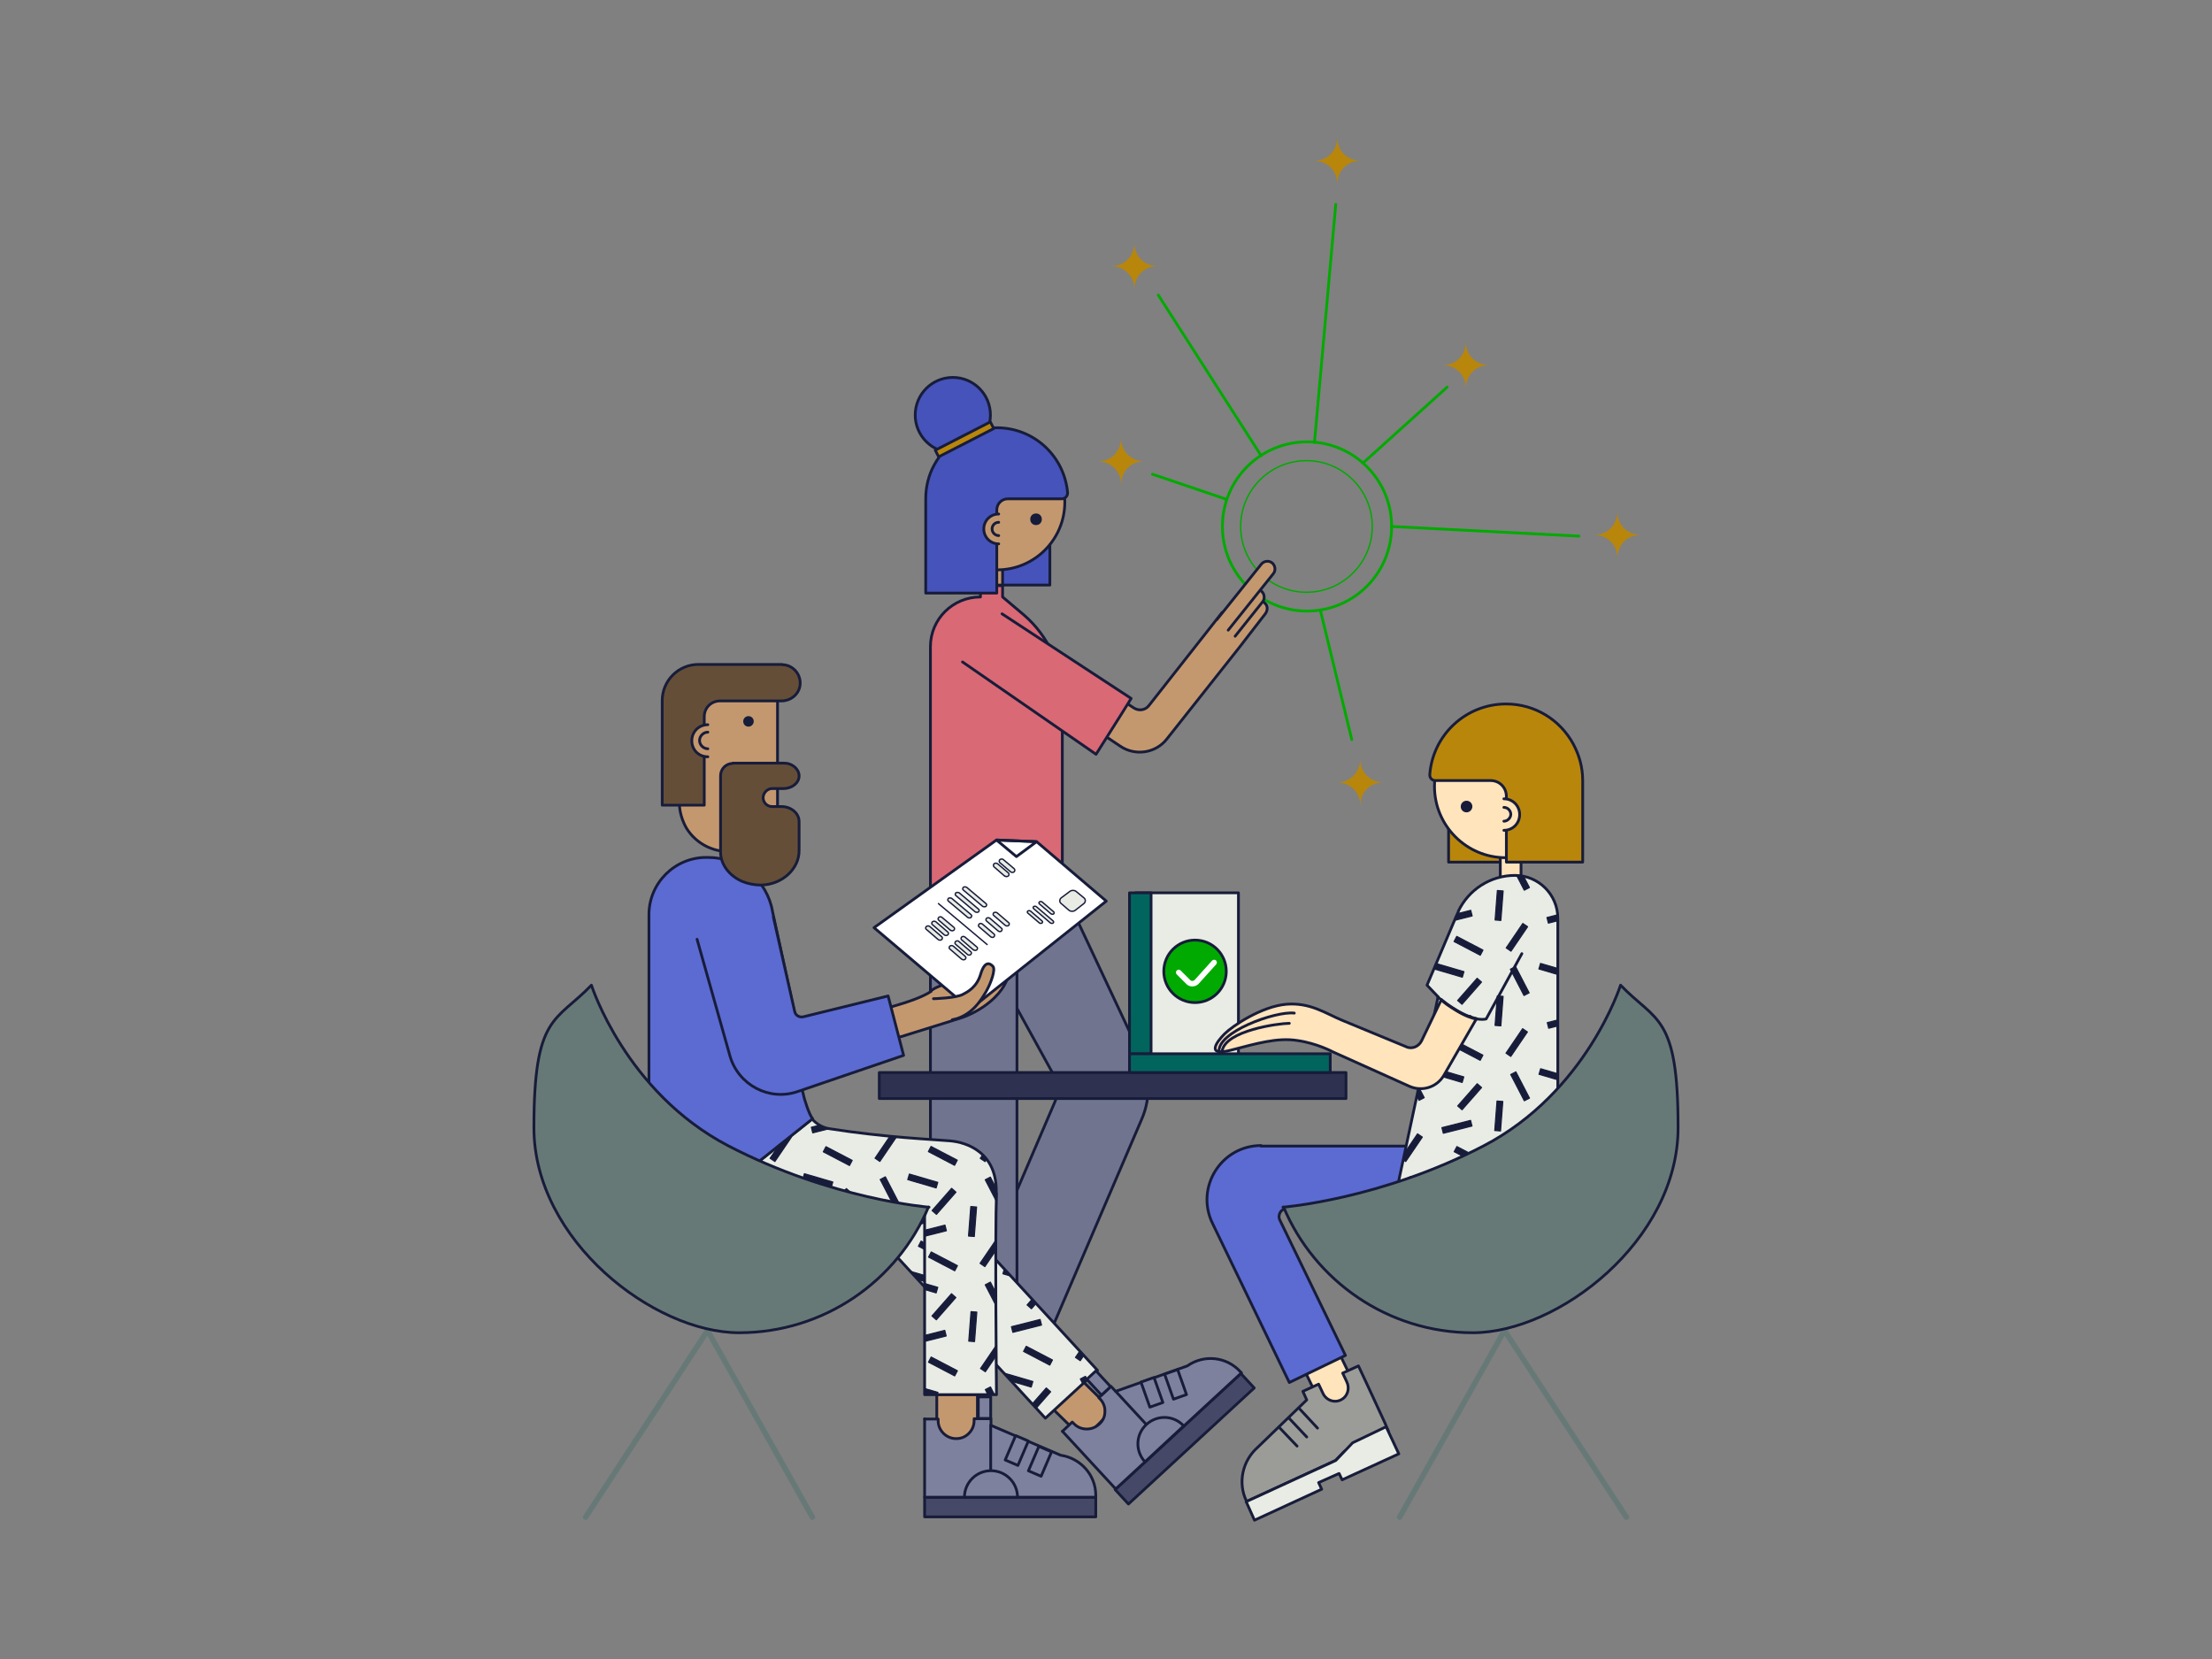 <?xml version="1.0" encoding="UTF-8"?>
<svg id="Layer_1" xmlns="http://www.w3.org/2000/svg" width="800" height="600" xmlns:xlink="http://www.w3.org/1999/xlink" version="1.1" viewBox="0 0 800 600">
  <rect x="0" y="0" width="800" height="600" fill="#808080" stroke="none"/>
  <!-- Generator: Adobe Illustrator 29.5.1, SVG Export Plug-In . SVG Version: 2.1.0 Build 141)  -->
  <defs>
    <clipPath id="clippath">
      <rect x="340.7" y="417.1" width="25.6" height="100.4" transform="translate(-223 362.6) rotate(-42.6)" fill="none"/>
    </clipPath>
    <clipPath id="clippath-1">
      <path d="M360.4,431.5c-.6,14.8,0,72.9,0,72.9h-26v-67.6h-81l40.3-32.1c1.6,1.8,3.7,3.1,6.2,3.5,20.4,3.2,37.9,3.9,43.6,4.4,6.3.5,17.3,4.3,16.8,19.1v-.2Z" fill="none"/>
    </clipPath>
    <clipPath id="clippath-2">
      <path d="M547.9,316.6h0c-8.9,0-16.8,5.2-20.5,13v.3c-.3.4-.5,1-.7,1.4l-10.6,25,4,4.2-14.8,69.2h58.1v-97.6c0-8.6-7-15.5-15.5-15.5h0Z" fill="none"/>
    </clipPath>
  </defs>
  <g>
    <g>
      <circle cx="472.7" cy="190.4" r="30.6" fill="none" stroke="#0a0" stroke-linecap="round" stroke-linejoin="round"/>
      <circle cx="472.5" cy="190.4" r="23.8" fill="none" stroke="#0a0" stroke-linecap="round" stroke-linejoin="round" stroke-width=".5"/>
      <line x1="483.1" y1="73.9" x2="475.4" y2="160" fill="none" stroke="#0a0" stroke-linecap="round" stroke-linejoin="round"/>
      <line x1="418.9" y1="106.7" x2="456.1" y2="164.8" fill="none" stroke="#0a0" stroke-linecap="round" stroke-linejoin="round"/>
      <line x1="416.8" y1="171.5" x2="443.6" y2="180.6" fill="none" stroke="#0a0" stroke-linecap="round" stroke-linejoin="round"/>
      <line x1="523.4" y1="140" x2="492.9" y2="167.5" fill="none" stroke="#0a0" stroke-linecap="round" stroke-linejoin="round"/>
      <line x1="488.9" y1="267.5" x2="477.5" y2="220.6" fill="none" stroke="#0a0" stroke-linecap="round" stroke-linejoin="round"/>
      <line x1="571.1" y1="193.9" x2="503.2" y2="190.4" fill="none" stroke="#0a0" stroke-linecap="round" stroke-linejoin="round"/>
    </g>
    <g>
      <path d="M499.6,283h.6c0,0-.6-.1-.6-.1-4.1-.3-7.4-3.5-7.6-7.6v-.6c0,0-.1.6-.1.6-.3,4.1-3.5,7.4-7.6,7.6h-.6c0,0,.6.1.6.1,4.1.3,7.4,3.5,7.6,7.6v.6c0,0,.1-.6.1-.6.3-4.1,3.5-7.4,7.6-7.6Z" fill="#b8860b"/>
      <path d="M592.6,193.5h.6c0,0-.6-.1-.6-.1-4.1-.3-7.4-3.5-7.6-7.6v-.6c0,0-.1.6-.1.6-.3,4.1-3.5,7.4-7.6,7.6h-.6c0,0,.6.1.6.1,4.1.3,7.4,3.5,7.6,7.6v.6c0,0,.1-.6.1-.6.3-4.1,3.5-7.4,7.6-7.6Z" fill="#b8860b"/>
      <path d="M537.8,132.1h.6c0,0-.6-.1-.6-.1-4.1-.3-7.4-3.5-7.6-7.6v-.6c0,0-.1.6-.1.6-.3,4.1-3.5,7.4-7.6,7.6h-.6c0,0,.6.1.6.1,4.1.3,7.4,3.5,7.6,7.6v.6c0,0,.1-.6.1-.6.3-4.1,3.5-7.4,7.6-7.6Z" fill="#b8860b"/>
      <path d="M417.9,96.3h.6c0,0-.6-.1-.6-.1-4.1-.3-7.4-3.5-7.6-7.6v-.6c0,0-.1.6-.1.6-.3,4.1-3.5,7.4-7.6,7.6h-.6c0,0,.6.1.6.1,4.1.3,7.4,3.5,7.6,7.6v.6c0,0,.1-.6.1-.6.3-4.1,3.5-7.4,7.6-7.6Z" fill="#b8860b"/>
      <path d="M413.1,166.9h.6c0,0-.6-.1-.6-.1-4.1-.3-7.4-3.5-7.6-7.6v-.6c0,0-.1.6-.1.6-.3,4.1-3.5,7.4-7.6,7.6h-.6c0,0,.6.1.6.1,4.1.3,7.4,3.5,7.6,7.6v.6c0,0,.1-.6.1-.6.3-4.1,3.5-7.4,7.6-7.6Z" fill="#b8860b"/>
      <path d="M491.3,58.2h.6c0,0-.6-.1-.6-.1-4.1-.3-7.4-3.5-7.6-7.6v-.6c0,0-.1.6-.1.6-.3,4.1-3.5,7.4-7.6,7.6h-.6c0,0,.6.1.6.1,4.1.3,7.4,3.5,7.6,7.6v.6c0,0,.1-.6.1-.6.3-4.1,3.5-7.4,7.6-7.6Z" fill="#b8860b"/>
    </g>
  </g>
  <g>
    <g>
      <path d="M369.3,288.7l-27.5,28.8,39.4,71.5c1.6,2.9,1.7,6.3.4,9.3l-29.7,69.3,28.7,12.5,32.3-75.3c3.5-8,3.1-17.3-1.2-24.9l-42.7-91h.1Z" fill="#70748f" stroke="#171c3a" stroke-linecap="round" stroke-linejoin="round"/>
      <rect x="336.5" y="322.6" width="31.3" height="151.8" fill="#70748f" stroke="#171c3a" stroke-linecap="round" stroke-linejoin="round"/>
    </g>
    <g>
      <path d="M384.2,322.6v-70c0-11.6-5.1-22.6-13.9-30.2l-7.7-6.5v-4.1h-8v4.1h0c-10,0-18.1,8-18.1,18v88.9h47.8-.1Z" fill="#d96974" stroke="#171c3a" stroke-linecap="round" stroke-linejoin="round"/>
      <g>
        <path d="M405.2,269.9c5.4,3.6,12.7,2.5,16.7-2.5l26.2-33.1h0l9.5-12.3c.8-1.1,1-2.5.1-3.6-1.2-1.5-3.3-1.5-4.4,0l-5.8,7.6-5.5-4.5-26.5,33.7c-1.3,1.7-3.7,2-5.5.8l-45.5-30-7.9,11.2,48.6,32.7h.1Z" fill="#c4986e" stroke="#171c3a" stroke-linecap="round" stroke-linejoin="round"/>
        <path d="M446.7,230.1l9.9-12.4c1-1.2.7-3-.4-3.9h0c-1.2-1-3-.7-3.9.4l-7.6,9.7" fill="#c4986e" stroke="#171c3a" stroke-linecap="round" stroke-linejoin="round"/>
        <path d="M444.2,227.9l16.3-20.4c1-1.2.7-3-.4-3.9h0c-1.2-1-3-.7-3.9.4l-16.1,20.1" fill="#c4986e" stroke="#171c3a" stroke-linecap="round" stroke-linejoin="round"/>
      </g>
      <path d="M362.4,222l46.7,30.6s-2.4,3.9-3.3,5.3c-2.3,3.7-9.4,14.9-9.4,14.9l-48.3-33.4" fill="#d96974" stroke="#171c3a" stroke-linecap="round" stroke-linejoin="round"/>
    </g>
    <g>
      <rect id="Haare_hinten" x="360.6" y="180.4" width="19.1" height="31.2" fill="#4553ba" stroke="#171c3a" stroke-linecap="round" stroke-linejoin="round"/>
      <rect x="354.7" y="201.6" width="7.9" height="10" fill="#c4986e" stroke="#171c3a" stroke-linecap="round" stroke-linejoin="round"/>
      <circle cx="360.6" cy="181.6" r="24.5" fill="#c4986e" stroke="#171c3a" stroke-linecap="round" stroke-linejoin="round"/>
      <circle cx="374.7" cy="187.8" r="1.6" fill="#171c3a" stroke="#171c3a" stroke-linecap="round" stroke-linejoin="round"/>
      <g>
        <circle cx="344.6" cy="150.1" r="13.6" fill="#4553ba" stroke="#171c3a" stroke-linecap="round" stroke-linejoin="round"/>
        <path d="M384,180.4c1.3,0,2.2-1.1,2.1-2.3-1.2-13.1-12.1-23.4-25.6-23.4h0c-9.7,0-18.3,5.4-22.6,13.4-2,3.6-3.1,7.8-3.1,12.3h0v34.1h25.7v-30.1c0-2.2,1.8-4,4-4h19.4,0Z" fill="#4553ba" stroke="#171c3a" stroke-linecap="round" stroke-linejoin="round"/>
        <rect x="337.7" y="157.5" width="22.4" height="2.7" transform="translate(-34.1 177.1) rotate(-27.2)" fill="#b8860b" stroke="#171c3a" stroke-linecap="round" stroke-linejoin="round" stroke-width="1"/>
      </g>
      <g>
        <path d="M361.2,185.9c-3,0-5.4,2.4-5.4,5.4s2.4,5.4,5.4,5.4" fill="#c4986e" stroke="#171c3a" stroke-linecap="round" stroke-linejoin="round"/>
        <path d="M361.2,188.9c-1.4,0-2.4,1.1-2.4,2.4s1.1,2.4,2.4,2.4" fill="#c4986e" stroke="#171c3a" stroke-linecap="round" stroke-linejoin="round"/>
      </g>
    </g>
  </g>
  <rect x="318" y="387.9" width="168.8" height="9.4" fill="#2e314f" stroke="#171c3a" stroke-linecap="round" stroke-linejoin="round"/>
  <g>
    <g>
      <rect x="410.7" y="322.9" width="37.2" height="59.7" fill="#e9ece4" stroke="#171c3a" stroke-linecap="round" stroke-linejoin="round"/>
      <rect x="408.5" y="322.9" width="7.8" height="58.3" fill="#01655e" stroke="#171c3a" stroke-linecap="round" stroke-linejoin="round"/>
      <rect x="408.5" y="381.1" width="72.6" height="6.8" fill="#01655e" stroke="#171c3a" stroke-linecap="round" stroke-linejoin="round"/>
    </g>
    <g>
      <circle cx="432.2" cy="351.3" r="11.3" fill="#0a0" stroke="#171c3a" stroke-linecap="round" stroke-linejoin="round"/>
      <path d="M426.3,351.7l3.5,3.5c.8.8,2.1.7,2.9,0l6.4-7.1" fill="none" stroke="#fff" stroke-linecap="round" stroke-linejoin="round" stroke-width="2"/>
    </g>
  </g>
  <g>
    <g>
      <rect x="384.1" y="501.7" width="14.7" height="15.9" transform="translate(-246.6 432.8) rotate(-45.6)" fill="#c4986e" stroke="#171c3a" stroke-linecap="round" stroke-linejoin="round" stroke-width="1"/>
      <g>
        <rect x="340.7" y="417.1" width="25.6" height="100.4" transform="translate(-223 362.6) rotate(-42.6)" fill="#e9ece4"/>
        <g clip-path="url(#clippath)">
          <g>
            <g>
              <rect x="365.9" y="478.5" width="10.7" height="2.1" transform="translate(-106.3 105.7) rotate(-14.2)" fill="#171c3a" stroke="#171c3a" stroke-linecap="round" stroke-linejoin="round" stroke-width=".4"/>
              <rect x="374.4" y="484.9" width="2.1" height="10.7" transform="translate(-233 595.9) rotate(-62.4)" fill="#171c3a" stroke="#171c3a" stroke-linecap="round" stroke-linejoin="round" stroke-width=".4"/>
              <rect x="370.4" y="467.6" width="10.7" height="2.1" transform="translate(-224.3 441.6) rotate(-48.7)" fill="#171c3a" stroke="#171c3a" stroke-linecap="round" stroke-linejoin="round" stroke-width=".4"/>
              <rect x="367.1" y="455.8" width="2.1" height="10.7" transform="translate(-177.8 685.1) rotate(-73.7)" fill="#171c3a" stroke="#171c3a" stroke-linecap="round" stroke-linejoin="round" stroke-width=".4"/>
              <rect x="387.5" y="486.1" width="10.7" height="2.1" transform="translate(-230.9 538.2) rotate(-55.8)" fill="#171c3a" stroke="#171c3a" stroke-linecap="round" stroke-linejoin="round" stroke-width=".4"/>
            </g>
            <g>
              <rect x="393" y="497.6" width="2.1" height="10.7" transform="translate(-187.2 237.8) rotate(-27.4)" fill="#171c3a" stroke="#171c3a" stroke-linecap="round" stroke-linejoin="round" stroke-width=".4"/>
              <rect x="370.3" y="505.6" width="10.7" height="2.1" transform="translate(-252.9 454.5) rotate(-48.7)" fill="#171c3a" stroke="#171c3a" stroke-linecap="round" stroke-linejoin="round" stroke-width=".4"/>
              <rect x="367.1" y="493.8" width="2.1" height="10.7" transform="translate(-214.3 712.4) rotate(-73.7)" fill="#171c3a" stroke="#171c3a" stroke-linecap="round" stroke-linejoin="round" stroke-width=".4"/>
            </g>
            <g>
              <rect x="327.9" y="440.5" width="10.7" height="2.1" transform="translate(-98.1 95.2) rotate(-14.2)" fill="#171c3a" stroke="#171c3a" stroke-linecap="round" stroke-linejoin="round" stroke-width=".4"/>
              <rect x="336.3" y="446.9" width="2.1" height="10.7" transform="translate(-219.7 541.7) rotate(-62.4)" fill="#171c3a" stroke="#171c3a" stroke-linecap="round" stroke-linejoin="round" stroke-width=".4"/>
            </g>
            <rect x="329.1" y="455.8" width="2.1" height="10.7" transform="translate(-205.1 648.6) rotate(-73.7)" fill="#171c3a" stroke="#171c3a" stroke-linecap="round" stroke-linejoin="round" stroke-width=".4"/>
          </g>
        </g>
        <rect x="340.7" y="417.1" width="25.6" height="100.4" transform="translate(-223 362.6) rotate(-42.6)" fill="none" stroke="#171c3a" stroke-linecap="round" stroke-linejoin="round" stroke-width="1"/>
      </g>
      <rect x="338.8" y="504.3" width="14.7" height="17.5" fill="#c4986e" stroke="#171c3a" stroke-linecap="round" stroke-linejoin="round"/>
      <g>
        <path d="M360.4,431.5c-.6,14.8,0,72.9,0,72.9h-26v-67.6h-81l40.3-32.1c1.6,1.8,3.7,3.1,6.2,3.5,20.4,3.2,37.9,3.9,43.6,4.4,6.3.5,17.3,4.3,16.8,19.1h0v-.2Z" fill="#e9ece4"/>
        <g clip-path="url(#clippath-1)">
          <g>
            <g>
              <rect x="340" y="412.7" width="2.1" height="10.7" transform="translate(-187.5 526.6) rotate(-62.4)" fill="#171c3a" stroke="#171c3a" stroke-linecap="round" stroke-linejoin="round" stroke-width=".4"/>
              <rect x="353" y="414" width="10.7" height="2.1" transform="translate(-186.3 478.2) rotate(-55.8)" fill="#171c3a" stroke="#171c3a" stroke-linecap="round" stroke-linejoin="round" stroke-width=".4"/>
            </g>
            <g>
              <rect x="331.5" y="444.4" width="10.7" height="2.1" transform="translate(-99 96.2) rotate(-14.2)" fill="#171c3a" stroke="#171c3a" stroke-linecap="round" stroke-linejoin="round" stroke-width=".4"/>
              <rect x="358.7" y="425.6" width="2.1" height="10.7" transform="translate(-158 213.9) rotate(-27.4)" fill="#171c3a" stroke="#171c3a" stroke-linecap="round" stroke-linejoin="round" stroke-width=".4"/>
              <rect x="340" y="450.8" width="2.1" height="10.7" transform="translate(-221.2 547.1) rotate(-62.4)" fill="#171c3a" stroke="#171c3a" stroke-linecap="round" stroke-linejoin="round" stroke-width=".4"/>
              <rect x="336.1" y="433.5" width="10.7" height="2.1" transform="translate(-210.4 404.2) rotate(-48.7)" fill="#171c3a" stroke="#171c3a" stroke-linecap="round" stroke-linejoin="round" stroke-width=".4"/>
              <rect x="332.6" y="421.7" width="2.1" height="10.7" transform="translate(-169.8 627.5) rotate(-73.7)" fill="#171c3a" stroke="#171c3a" stroke-linecap="round" stroke-linejoin="round" stroke-width=".4"/>
              <rect x="346.4" y="440.7" width="10.7" height="2.1" transform="translate(-115.7 758.6) rotate(-85.6)" fill="#171c3a" stroke="#171c3a" stroke-linecap="round" stroke-linejoin="round" stroke-width=".4"/>
              <rect x="353" y="452" width="10.7" height="2.1" transform="translate(-217.8 494.8) rotate(-55.8)" fill="#171c3a" stroke="#171c3a" stroke-linecap="round" stroke-linejoin="round" stroke-width=".4"/>
            </g>
            <g>
              <rect x="331.4" y="482.4" width="10.7" height="2.1" transform="translate(-108.3 97.4) rotate(-14.2)" fill="#171c3a" stroke="#171c3a" stroke-linecap="round" stroke-linejoin="round" stroke-width=".4"/>
              <rect x="358.6" y="463.6" width="2.1" height="10.7" transform="translate(-175.4 218.1) rotate(-27.4)" fill="#171c3a" stroke="#171c3a" stroke-linecap="round" stroke-linejoin="round" stroke-width=".4"/>
              <rect x="340" y="488.8" width="2.1" height="10.7" transform="translate(-254.9 567.5) rotate(-62.4)" fill="#171c3a" stroke="#171c3a" stroke-linecap="round" stroke-linejoin="round" stroke-width=".4"/>
              <rect x="336" y="471.6" width="10.7" height="2.1" transform="translate(-239 417.1) rotate(-48.7)" fill="#171c3a" stroke="#171c3a" stroke-linecap="round" stroke-linejoin="round" stroke-width=".4"/>
              <rect x="332.7" y="459.7" width="2.1" height="10.7" transform="translate(-206.3 654.9) rotate(-73.7)" fill="#171c3a" stroke="#171c3a" stroke-linecap="round" stroke-linejoin="round" stroke-width=".4"/>
              <rect x="346.4" y="478.7" width="10.7" height="2.1" transform="translate(-153.5 793.7) rotate(-85.6)" fill="#171c3a" stroke="#171c3a" stroke-linecap="round" stroke-linejoin="round" stroke-width=".4"/>
              <rect x="353.1" y="490.1" width="10.7" height="2.1" transform="translate(-249.2 511.5) rotate(-55.8)" fill="#171c3a" stroke="#171c3a" stroke-linecap="round" stroke-linejoin="round" stroke-width=".4"/>
            </g>
            <g>
              <rect x="358.7" y="501.5" width="2.1" height="10.7" transform="translate(-192.9 222.4) rotate(-27.4)" fill="#171c3a" stroke="#171c3a" stroke-linecap="round" stroke-linejoin="round" stroke-width=".4"/>
              <rect x="332.7" y="497.8" width="2.1" height="10.7" transform="translate(-242.8 682.2) rotate(-73.7)" fill="#171c3a" stroke="#171c3a" stroke-linecap="round" stroke-linejoin="round" stroke-width=".4"/>
            </g>
            <g>
              <rect x="293.5" y="406.4" width="10.7" height="2.1" transform="translate(-90.8 85.7) rotate(-14.2)" fill="#171c3a" stroke="#171c3a" stroke-linecap="round" stroke-linejoin="round" stroke-width=".4"/>
              <rect x="302" y="412.7" width="2.1" height="10.7" transform="translate(-207.9 493) rotate(-62.4)" fill="#171c3a" stroke="#171c3a" stroke-linecap="round" stroke-linejoin="round" stroke-width=".4"/>
              <rect x="315" y="414" width="10.7" height="2.1" transform="translate(-203 446.7) rotate(-55.8)" fill="#171c3a" stroke="#171c3a" stroke-linecap="round" stroke-linejoin="round" stroke-width=".4"/>
            </g>
            <g>
              <rect x="320.7" y="425.5" width="2.1" height="10.7" transform="translate(-162.2 196.4) rotate(-27.4)" fill="#171c3a" stroke="#171c3a" stroke-linecap="round" stroke-linejoin="round" stroke-width=".4"/>
              <rect x="298" y="433.6" width="10.7" height="2.1" transform="translate(-223.4 375.6) rotate(-48.7)" fill="#171c3a" stroke="#171c3a" stroke-linecap="round" stroke-linejoin="round" stroke-width=".4"/>
              <rect x="294.6" y="421.7" width="2.1" height="10.7" transform="translate(-197.1 590.9) rotate(-73.7)" fill="#171c3a" stroke="#171c3a" stroke-linecap="round" stroke-linejoin="round" stroke-width=".4"/>
            </g>
            <rect x="277" y="414" width="10.7" height="2.1" transform="translate(-219.6 415.3) rotate(-55.8)" fill="#171c3a" stroke="#171c3a" stroke-linecap="round" stroke-linejoin="round" stroke-width=".4"/>
            <g>
              <rect x="282.6" y="425.6" width="2.1" height="10.7" transform="translate(-166.5 178.9) rotate(-27.4)" fill="#171c3a" stroke="#171c3a" stroke-linecap="round" stroke-linejoin="round" stroke-width=".4"/>
              <rect x="259.9" y="433.5" width="10.7" height="2.1" transform="translate(-236.3 347) rotate(-48.7)" fill="#171c3a" stroke="#171c3a" stroke-linecap="round" stroke-linejoin="round" stroke-width=".4"/>
              <rect x="270.4" y="440.7" width="10.7" height="2.1" transform="translate(-185.9 682.8) rotate(-85.6)" fill="#171c3a" stroke="#171c3a" stroke-linecap="round" stroke-linejoin="round" stroke-width=".4"/>
            </g>
          </g>
        </g>
        <path d="M360.4,431.5c-.6,14.8,0,72.9,0,72.9h-26v-67.6h-81l40.3-32.1c1.6,1.8,3.7,3.1,6.2,3.5,20.4,3.2,37.9,3.9,43.6,4.4,6.3.5,17.3,4.3,16.8,19.1h0v-.2Z" fill="none" stroke="#171c3a" stroke-linecap="round" stroke-linejoin="round"/>
      </g>
      <g>
        <rect x="397.5" y="516.8" width="61.9" height="7.1" transform="translate(-239.3 428.5) rotate(-42.7)" fill="#454867" stroke="#171c3a" stroke-linecap="round" stroke-linejoin="round" stroke-width="1"/>
        <path d="M384.2,517.6l19.3,20.9,45.5-42-.5-.5c-5-5.4-13.1-6.2-19.1-2l-25.9,9.2-1.7-1.8-4.4,4.1.5.5c1.3,1.4,1.8,3.1,1.7,4.6,0,1.7-.7,3.3-2.1,4.5-2.6,2.4-6.8,2.3-9.2-.3l-.5-.5-3.6,3.4h0Z" fill="#7d819e" stroke="#171c3a" stroke-linecap="round" stroke-linejoin="round"/>
        <rect x="422.6" y="495.9" width="5" height="9.6" transform="translate(-142.7 170.6) rotate(-19.5)" fill="#7d819e" stroke="#171c3a" stroke-linecap="round" stroke-linejoin="round" stroke-width="1"/>
        <rect x="414.1" y="498.8" width="5" height="9.6" transform="translate(-144.2 167.9) rotate(-19.5)" fill="#7d819e" stroke="#171c3a" stroke-linecap="round" stroke-linejoin="round" stroke-width="1"/>
        <rect x="395.1" y="496.2" width="4.5" height="7.8" transform="translate(-233.8 402.1) rotate(-42.7)" fill="#7d819e" stroke="#171c3a" stroke-linecap="round" stroke-linejoin="round" stroke-width="1"/>
        <line x1="403.5" y1="503.2" x2="414.6" y2="515.2" fill="none" stroke="#171c3a" stroke-linecap="round" stroke-linejoin="round"/>
        <path d="M414.1,528.7c-3.6-3.9-3.4-9.9.5-13.5s9.9-3.4,13.5.5l-14,13h0Z" fill="#7d819e" stroke="#171c3a" stroke-linecap="round" stroke-linejoin="round"/>
      </g>
      <g>
        <rect x="334.4" y="541.5" width="61.9" height="7.1" fill="#454867" stroke="#171c3a" stroke-linecap="round" stroke-linejoin="round"/>
        <path d="M334.4,513.1v28.4h61.9v-.7c0-7.3-5.4-13.4-12.7-14.5l-25.2-10.8v-2.4h-6.1v.7c0,1.8-.7,3.4-1.9,4.6-1.2,1.2-2.7,1.9-4.6,1.9-3.6,0-6.5-3-6.5-6.4v-.7h-5,.2Z" fill="#7d819e" stroke="#171c3a" stroke-linecap="round" stroke-linejoin="round"/>
        <rect x="371.3" y="526" width="9.6" height="5" transform="translate(-257.8 666) rotate(-66.8)" fill="#7d819e" stroke="#171c3a" stroke-linecap="round" stroke-linejoin="round" stroke-width="1"/>
        <rect x="362.9" y="522.1" width="9.6" height="5" transform="translate(-259.3 655.9) rotate(-66.8)" fill="#7d819e" stroke="#171c3a" stroke-linecap="round" stroke-linejoin="round" stroke-width="1"/>
        <rect x="353.8" y="505.2" width="4.5" height="7.8" fill="#7d819e" stroke="#171c3a" stroke-linecap="round" stroke-linejoin="round"/>
        <line x1="358.3" y1="515.5" x2="358.3" y2="531.9" fill="none" stroke="#171c3a" stroke-linecap="round" stroke-linejoin="round"/>
        <path d="M348.8,541.5c0-5.3,4.3-9.6,9.6-9.6s9.6,4.3,9.6,9.6h-19.2Z" fill="#7d819e" stroke="#171c3a" stroke-linecap="round" stroke-linejoin="round"/>
      </g>
      <g>
        <path d="M337,358.1c6-4.2,21.5-4.3,21.5-4.3l-4.1,5.7c.7-.3,2.1-3.6,3.2-4.3,1.3-.8,2.6-1,4.1-5.8s3.4-3.8,4.4-2.7-1.3,6.9-3.1,10-6.5,8.1-14.7,11.2c-3.6,1.2-28.5,8.9-28.5,8.9,0,0-6.8-4.9-6.9-5.9s.8-4.6.8-4.6c0,0,17.2-3.7,23.1-7.8h0v-.2Z" fill="#c4986e" stroke="#171c3a" stroke-linecap="round" stroke-linejoin="round"/>
        <g>
          <polygon points="400.1 325.9 350.9 365 316.1 335.5 360.4 303.8 374.9 304.4 400.1 325.9" fill="#fff" stroke="#171c3a" stroke-linecap="round" stroke-linejoin="round"/>
          <polygon points="360.4 303.8 374.9 304.4 367.6 309.8 360.4 303.8" fill="none" stroke="#171c3a" stroke-linecap="round" stroke-linejoin="round"/>
          <line x1="339.4" y1="326.8" x2="357" y2="341.6" fill="none" stroke="#171c3a" stroke-linecap="round" stroke-linejoin="round" stroke-width=".5"/>
          <path d="M365.5,315.3l-3.9-3.3c-.3-.3-.3-.7,0-1.1h0c.4-.3,1-.3,1.3,0l3.9,3.3c.3.3.3.7,0,1.1h0c-.4.3-1,.3-1.3,0h0Z" fill="#e9ece4" stroke="#171c3a" stroke-linecap="round" stroke-linejoin="round" stroke-width=".5"/>
          <path d="M363.4,316.9l-3.9-3.4c-.3-.3-.3-.7,0-1.1h0c.4-.3,1-.3,1.3,0l3.9,3.3c.3.3.3.7,0,1.1h0c-.4.3-1,.3-1.3,0h0Z" fill="#e9ece4" stroke="#171c3a" stroke-linecap="round" stroke-linejoin="round" stroke-width=".5"/>
          <path d="M380.1,330.5l-4.2-3.6c-.2-.2-.2-.5,0-.7h0c.3-.2.6-.2,1,0l4.2,3.6c.2.2.2.5,0,.7h0c-.3.2-.6.2-1,0h0Z" fill="#e9ece4" stroke="#171c3a" stroke-linecap="round" stroke-linejoin="round" stroke-width=".5"/>
          <path d="M375.9,333.8l-4.2-3.6c-.2-.2-.2-.5,0-.7h0c.3-.2.7-.2,1,0l4.2,3.6c.2.2.2.5,0,.7h0c-.3.2-.7.2-1,0h0Z" fill="#e9ece4" stroke="#171c3a" stroke-linecap="round" stroke-linejoin="round" stroke-width=".5"/>
          <path d="M379.9,333.8l-6.1-5.2c-.2-.2-.2-.5,0-.7h0c.3-.2.7-.2,1,0l6.1,5.2c.2.2.2.5,0,.7h0c-.3.2-.6.2-1,0h0Z" fill="#e9ece4" stroke="#171c3a" stroke-linecap="round" stroke-linejoin="round" stroke-width=".5"/>
          <path d="M383.7,324.8l3.2-2.4c.6-.5,1.7-.5,2.3,0l2.9,2.4c.6.5.5,1.4,0,1.9l-3.2,2.5c-.6.5-1.7.5-2.3,0l-2.9-2.5c-.6-.5-.5-1.4,0-1.9h0Z" fill="#e9ece4" stroke="#171c3a" stroke-linecap="round" stroke-linejoin="round" stroke-width=".5"/>
          <path d="M352.1,343.6l-4.3-3.7c-.3-.2-.3-.7,0-1h0c.3-.3.8-.3,1.2,0l4.3,3.6c.3.2.3.7,0,1h0c-.3.3-.8.3-1.2,0h0Z" fill="#e9ece4" stroke="#171c3a" stroke-linecap="round" stroke-linejoin="round" stroke-width=".5"/>
          <path d="M349.9,345.2l-4.3-3.7c-.3-.2-.3-.7,0-1h0c.3-.3,1-.3,1.2,0l4.3,3.7c.3.2.3.7,0,1h0c-.3.3-1,.3-1.2,0h0Z" fill="#e9ece4" stroke="#171c3a" stroke-linecap="round" stroke-linejoin="round" stroke-width=".5"/>
          <path d="M347.8,346.9l-4.3-3.7c-.3-.2-.3-.7,0-1h0c.3-.3,1-.3,1.3,0l4.3,3.7c.3.2.3.7,0,1h0c-.3.3-1,.3-1.2,0h-.1Z" fill="#e9ece4" stroke="#171c3a" stroke-linecap="round" stroke-linejoin="round" stroke-width=".5"/>
          <path d="M343.8,336.5l-4.3-3.7c-.3-.2-.3-.7,0-1h0c.3-.3,1-.3,1.2,0l4.3,3.6c.3.2.3.7,0,1h0c-.3.3-1,.3-1.2,0h0Z" fill="#e9ece4" stroke="#171c3a" stroke-linecap="round" stroke-linejoin="round" stroke-width=".5"/>
          <path d="M341.5,338.1l-4.3-3.7c-.3-.2-.3-.7,0-1h0c.3-.3,1-.3,1.3,0l4.3,3.7c.3.2.3.7,0,1h0c-.3.3-1,.3-1.3,0h0Z" fill="#e9ece4" stroke="#171c3a" stroke-linecap="round" stroke-linejoin="round" stroke-width=".5"/>
          <path d="M339.3,339.8l-4.3-3.7c-.3-.2-.3-.7,0-1h0c.3-.3,1-.3,1.3,0l4.3,3.7c.3.2.3.7,0,1h0c-.3.3-1,.3-1.3,0h0Z" fill="#e9ece4" stroke="#171c3a" stroke-linecap="round" stroke-linejoin="round" stroke-width=".5"/>
          <path d="M355.4,327.8l-7-5.9c-.3-.2-.3-.6,0-1h0c.3-.2.8-.2,1.2,0l7,5.9c.3.2.3.6,0,1h0c-.3.2-.8.2-1.2,0h0Z" fill="#e9ece4" stroke="#171c3a" stroke-linecap="round" stroke-linejoin="round" stroke-width=".5"/>
          <path d="M363.6,334.7l-4.2-3.6c-.3-.2-.3-.6,0-1h0c.3-.2.8-.2,1.2,0l4.2,3.6c.3.2.3.6,0,1h0c-.3.2-.8.3-1.2,0Z" fill="#e9ece4" stroke="#171c3a" stroke-linecap="round" stroke-linejoin="round" stroke-width=".5"/>
          <path d="M361,336.7l-4.2-3.6c-.3-.2-.3-.6,0-1h0c.3-.2.8-.3,1.2,0l4.2,3.6c.3.2.3.6,0,1h0c-.3.3-.8.3-1.2,0h0Z" fill="#e9ece4" stroke="#171c3a" stroke-linecap="round" stroke-linejoin="round" stroke-width=".5"/>
          <path d="M358.3,338.8l-4.2-3.6c-.3-.2-.3-.6,0-1h0c.3-.3.8-.3,1.2,0l4.2,3.6c.3.2.3.6,0,1h0c-.3.3-.8.3-1.2,0h0Z" fill="#e9ece4" stroke="#171c3a" stroke-linecap="round" stroke-linejoin="round" stroke-width=".5"/>
          <path d="M352.7,329.8l-7-5.9c-.3-.2-.3-.6,0-1h0c.3-.2.8-.2,1.2,0l7,5.9c.3.2.3.6,0,1h0c-.3.2-.8.2-1.2,0h0Z" fill="#e9ece4" stroke="#171c3a" stroke-linecap="round" stroke-linejoin="round" stroke-width=".5"/>
          <path d="M350,331.8l-7-5.9c-.3-.2-.3-.6,0-1h0c.3-.2.8-.2,1.2,0l7,5.9c.3.2.3.6,0,1h0c-.3.2-.8.3-1.2,0Z" fill="#e9ece4" stroke="#171c3a" stroke-linecap="round" stroke-linejoin="round" stroke-width=".5"/>
        </g>
        <path d="M337.6,361.2s8.2-.2,10.7-1.6c1.5-.8,5-2.5,6.4-7.4,1.5-4.9,3.4-3.8,4.4-2.7s-.6,5.8-2.4,9c-1.8,3.1-5.3,9-12.3,10.3" fill="#c4986e" stroke="#171c3a" stroke-linecap="round" stroke-linejoin="round"/>
      </g>
      <g>
        <path d="M289.5,391.8l1,3.8c.3,1.8,2.2,7.7,3.4,9l-40.3,32.1-18.9-29.9v-76c0-11.4,9.3-20.7,20.7-20.7h.7c11.5,0,21.4,8.3,23.3,19.6l8.2,37.7,1.9,24.3h0Z" fill="#5b6bd2" stroke="#171c3a" stroke-linecap="round" stroke-linejoin="round"/>
        <path d="M252.1,339.7l11.9,42.2c3,10.5,14.2,16.4,24.4,12.9l38.4-13.1-5.6-21.5-30.5,7.5c-1.5.4-3-.4-3.3-1.9l-7.7-34.1" fill="#5b6bd2" stroke="#171c3a" stroke-linecap="round" stroke-linejoin="round"/>
      </g>
      <g>
        <path d="M245.7,248.8v41.4c0,3.4,1,6.5,2.5,9.2,1.8,3,4.5,5.4,7.7,6.9,1.4.6,3,1.2,4.5,1.4,1,.2,1.9.2,3,.2,1.7,0,3.4-.2,5-.7,6.7-1.9,11.7-7.6,12.6-14.7h.2v-43.7h-35.5Z" fill="#c4986e" stroke="#171c3a" stroke-linecap="round" stroke-linejoin="round"/>
        <path d="M272.1,260.9c0,.7-.6,1.4-1.4,1.4s-1.4-.6-1.4-1.4.6-1.4,1.4-1.4,1.4.6,1.4,1.4Z" fill="#171c3a" stroke="#171c3a" stroke-linecap="round" stroke-linejoin="round"/>
        <path d="M282.9,240.3h-30.3c-7.2,0-13.1,5.8-13.1,13.1v37.8h15.2v-32c0-3.2,2.5-5.7,5.7-5.7h22.2c3.6,0,6.7-2.7,6.8-6.3.1-3.7-2.9-6.8-6.5-6.8h.1Z" fill="#654e38" stroke="#171c3a" stroke-linecap="round" stroke-linejoin="round"/>
        <path d="M256,262.1c-3.2,0-5.8,2.5-5.8,5.8s2.5,5.8,5.8,5.8" fill="#c4986e" stroke="#171c3a" stroke-linecap="round" stroke-linejoin="round"/>
        <path d="M256,264.8c-1.6,0-3,1.4-3,3s1.4,3,3,3" fill="#c4986e" stroke="#171c3a" stroke-linecap="round" stroke-linejoin="round"/>
        <path d="M265,276.1c-2.4,0-4.4,2-4.4,4.4v27.6c0,4.6,3.2,8.7,7.9,10.7,2,.8,4.3,1.3,6.8,1.3,7.7-.2,13.7-5.9,13.7-12.4v-10.6c0-3-2.9-5.4-6.4-5.4h-3.4c-1.8,0-3.2-1.5-3.2-3.2s1.5-3.3,3.2-3.3h4.1c2.6,0,5.1-1.5,5.6-3.7.6-2.5-1.4-4.8-4.1-5.4-.4,0-.8-.1-1.3-.1h-18.5Z" fill="#654e38" stroke="#171c3a" stroke-linecap="round" stroke-linejoin="round"/>
      </g>
    </g>
    <g>
      <polyline points="211.8 548.7 255.9 481.2 293.8 548.7" fill="none" stroke="#677977" stroke-linecap="round" stroke-linejoin="round" stroke-width="2"/>
      <path d="M335.8,436.5c-11.2,26.7-37.7,45.5-68.5,45.5s-74.2-33.3-74.2-74.2,7.9-38.1,20.8-51.5c0,0,12.3,38.7,49.5,58.1,37.3,19.4,72.6,22.2,72.6,22.2h-.1Z" fill="#677977" stroke="#171c3a" stroke-linecap="round" stroke-linejoin="round"/>
    </g>
  </g>
  <g>
    <g>
      <g>
        <rect id="Haare_hinten-2" x="523.9" y="282.3" width="20.7" height="29.5" fill="#b8860b" stroke="#171c3a" stroke-linecap="round" stroke-linejoin="round"/>
        <rect x="542.6" y="307.2" width="7.5" height="10.7" fill="#ffe4bc" stroke="#171c3a" stroke-linecap="round" stroke-linejoin="round"/>
        <circle cx="544.6" cy="284.4" r="25.8" fill="#ffe4bc" stroke="#171c3a" stroke-linecap="round" stroke-linejoin="round"/>
        <path d="M532,291.7c0,.8-.7,1.6-1.6,1.6s-1.6-.7-1.6-1.6.7-1.6,1.6-1.6,1.6.7,1.6,1.6Z" fill="#171c3a" stroke="#171c3a" stroke-linecap="round" stroke-linejoin="round"/>
        <path d="M519.1,282.3c-1.2,0-2.1-1-2-2.2,1.1-14.3,13-25.5,27.6-25.5h0c10.5,0,19.6,5.8,24.3,14.5,2.1,3.9,3.4,8.3,3.4,13.2h0v29.5h-27.6v-23.8c0-3.2-2.5-5.7-5.7-5.7h-20Z" fill="#b8860b" stroke="#171c3a" stroke-linecap="round" stroke-linejoin="round"/>
        <path d="M543.9,288.9c3.2,0,5.7,2.5,5.7,5.7s-2.5,5.7-5.7,5.7" fill="#ffe4bc" stroke="#171c3a" stroke-linecap="round" stroke-linejoin="round"/>
        <path d="M543.9,292c1.4,0,2.5,1.2,2.5,2.5s-1.2,2.5-2.5,2.5" fill="#ffe4bc" stroke="#171c3a" stroke-linecap="round" stroke-linejoin="round"/>
      </g>
      <rect x="474.7" y="490.2" width="14" height="19.5" transform="translate(-169.6 259.5) rotate(-25.8)" fill="#ffe4bc" stroke="#171c3a" stroke-linecap="round" stroke-linejoin="round" stroke-width="1"/>
      <g>
        <g>
          <path d="M450.7,543.1l32.3-14.9,3.2-3.3,15.9-7.4-.7-1.6h0l-.4-1h0l-6.1-13.2-3.6-7.7-5.7,2.6,1.5,3.2c1.1,2.3.3,5.1-1.8,6.3-2.5,1.5-5.6.4-6.8-2.1l-1.6-3.4-5.7,2.6,1.4,3.1-17.8,17.2c-5.5,4.9-7.2,12.8-4,19.4h0" fill="#9b9c98" stroke="#171c3a" stroke-linecap="round" stroke-linejoin="round"/>
          <polygon points="450.7 543.1 453.7 549.8 478 538.6 476.9 536.2 484.3 532.9 485.4 535.2 505.9 525.8 501.3 516 489.2 521.8 483.1 528.2 450.7 543.1" fill="#e9ece4" stroke="#171c3a" stroke-linecap="round" stroke-linejoin="round"/>
        </g>
        <line x1="469.8" y1="509.3" x2="476.5" y2="516.5" fill="none" stroke="#171c3a" stroke-linecap="round" stroke-linejoin="round"/>
        <line x1="466.1" y1="512.8" x2="472.6" y2="519.7" fill="none" stroke="#171c3a" stroke-linecap="round" stroke-linejoin="round"/>
        <line x1="462.9" y1="516.5" x2="469.1" y2="523" fill="none" stroke="#171c3a" stroke-linecap="round" stroke-linejoin="round"/>
      </g>
      <path d="M456,414.5h69.8v22.5h-60.2c-2.2,0-3.7,2.3-2.7,4.3l23.7,48.9-20.3,9.8-27.8-57.6c-6.3-13,3.2-28.1,17.6-28.1h-.1Z" fill="#5b6bd2" stroke="#171c3a" stroke-linecap="round" stroke-linejoin="round"/>
      <g>
        <g>
          <path d="M547.9,316.6h0c-8.9,0-16.8,5.2-20.5,13h0v.3c-.3.4-.5,1-.7,1.4l-10.6,25,4,4.2-14.8,69.2h58.1v-97.6c0-8.6-7-15.5-15.5-15.5h0Z" fill="#e9ece4"/>
          <g clip-path="url(#clippath-2)">
            <g>
              <rect x="559.6" y="330.5" width="10.7" height="2.1" transform="translate(-64.1 148.7) rotate(-14.2)" fill="#171c3a" stroke="#171c3a" stroke-linecap="round" stroke-linejoin="round" stroke-width=".4"/>
              <g>
                <rect x="559.7" y="368.5" width="10.7" height="2.1" transform="translate(-73.4 149.9) rotate(-14.2)" fill="#171c3a" stroke="#171c3a" stroke-linecap="round" stroke-linejoin="round" stroke-width=".4"/>
                <rect x="561" y="345.6" width="2.1" height="10.7" transform="translate(67.4 791.9) rotate(-73.7)" fill="#171c3a" stroke="#171c3a" stroke-linecap="round" stroke-linejoin="round" stroke-width=".4"/>
              </g>
              <g>
                <rect x="559.6" y="406.5" width="10.7" height="2.1" transform="translate(-82.7 151) rotate(-14.2)" fill="#171c3a" stroke="#171c3a" stroke-linecap="round" stroke-linejoin="round" stroke-width=".4"/>
                <rect x="560.9" y="383.7" width="2.1" height="10.7" transform="translate(30.9 819.2) rotate(-73.7)" fill="#171c3a" stroke="#171c3a" stroke-linecap="round" stroke-linejoin="round" stroke-width=".4"/>
              </g>
              <rect x="561" y="421.7" width="2.1" height="10.7" transform="translate(-5.6 846.6) rotate(-73.7)" fill="#171c3a" stroke="#171c3a" stroke-linecap="round" stroke-linejoin="round" stroke-width=".4"/>
              <g>
                <rect x="521.6" y="330.5" width="10.7" height="2.1" transform="translate(-65.2 139.4) rotate(-14.2)" fill="#171c3a" stroke="#171c3a" stroke-linecap="round" stroke-linejoin="round" stroke-width=".4"/>
                <rect x="548.7" y="311.4" width="2.1" height="10.7" transform="translate(-84.1 288.5) rotate(-27.4)" fill="#171c3a" stroke="#171c3a" stroke-linecap="round" stroke-linejoin="round" stroke-width=".4"/>
                <rect x="530.1" y="336.7" width="2.1" height="10.7" transform="translate(-18.1 654.3) rotate(-62.4)" fill="#171c3a" stroke="#171c3a" stroke-linecap="round" stroke-linejoin="round" stroke-width=".4"/>
                <rect x="536.8" y="326.5" width="10.7" height="2.1" transform="translate(174 842.9) rotate(-85.6)" fill="#171c3a" stroke="#171c3a" stroke-linecap="round" stroke-linejoin="round" stroke-width=".4"/>
                <rect x="543.3" y="338" width="10.7" height="2.1" transform="translate(-40.2 602.2) rotate(-55.8)" fill="#171c3a" stroke="#171c3a" stroke-linecap="round" stroke-linejoin="round" stroke-width=".4"/>
              </g>
              <g>
                <rect x="521.6" y="368.5" width="10.7" height="2.1" transform="translate(-74.6 140.6) rotate(-14.2)" fill="#171c3a" stroke="#171c3a" stroke-linecap="round" stroke-linejoin="round" stroke-width=".4"/>
                <rect x="548.6" y="349.4" width="2.1" height="10.7" transform="translate(-101.6 292.8) rotate(-27.4)" fill="#171c3a" stroke="#171c3a" stroke-linecap="round" stroke-linejoin="round" stroke-width=".4"/>
                <rect x="530.1" y="374.7" width="2.1" height="10.7" transform="translate(-51.8 674.7) rotate(-62.4)" fill="#171c3a" stroke="#171c3a" stroke-linecap="round" stroke-linejoin="round" stroke-width=".4"/>
                <rect x="526.2" y="357.5" width="10.7" height="2.1" transform="translate(-88.7 521.2) rotate(-48.7)" fill="#171c3a" stroke="#171c3a" stroke-linecap="round" stroke-linejoin="round" stroke-width=".4"/>
                <rect x="523" y="345.6" width="2.1" height="10.7" transform="translate(40.1 755.4) rotate(-73.7)" fill="#171c3a" stroke="#171c3a" stroke-linecap="round" stroke-linejoin="round" stroke-width=".4"/>
                <rect x="536.8" y="364.6" width="10.7" height="2.1" transform="translate(136 878.1) rotate(-85.6)" fill="#171c3a" stroke="#171c3a" stroke-linecap="round" stroke-linejoin="round" stroke-width=".4"/>
                <rect x="543.3" y="376" width="10.7" height="2.1" transform="translate(-71.7 618.9) rotate(-55.8)" fill="#171c3a" stroke="#171c3a" stroke-linecap="round" stroke-linejoin="round" stroke-width=".4"/>
              </g>
              <g>
                <rect x="521.6" y="406.5" width="10.7" height="2.1" transform="translate(-83.9 141.7) rotate(-14.2)" fill="#171c3a" stroke="#171c3a" stroke-linecap="round" stroke-linejoin="round" stroke-width=".4"/>
                <rect x="548.7" y="387.5" width="2.1" height="10.7" transform="translate(-119.1 297.1) rotate(-27.4)" fill="#171c3a" stroke="#171c3a" stroke-linecap="round" stroke-linejoin="round" stroke-width=".4"/>
                <rect x="530.1" y="412.7" width="2.1" height="10.7" transform="translate(-85.4 695.1) rotate(-62.4)" fill="#171c3a" stroke="#171c3a" stroke-linecap="round" stroke-linejoin="round" stroke-width=".4"/>
                <rect x="526.2" y="395.6" width="10.7" height="2.1" transform="translate(-117.3 534.2) rotate(-48.7)" fill="#171c3a" stroke="#171c3a" stroke-linecap="round" stroke-linejoin="round" stroke-width=".4"/>
                <rect x="522.9" y="383.6" width="2.1" height="10.7" transform="translate(3.6 782.7) rotate(-73.7)" fill="#171c3a" stroke="#171c3a" stroke-linecap="round" stroke-linejoin="round" stroke-width=".4"/>
                <rect x="536.8" y="402.6" width="10.7" height="2.1" transform="translate(98 913.2) rotate(-85.6)" fill="#171c3a" stroke="#171c3a" stroke-linecap="round" stroke-linejoin="round" stroke-width=".4"/>
                <rect x="543.2" y="414.1" width="10.7" height="2.1" transform="translate(-103.1 635.5) rotate(-55.8)" fill="#171c3a" stroke="#171c3a" stroke-linecap="round" stroke-linejoin="round" stroke-width=".4"/>
              </g>
              <g>
                <rect x="548.7" y="425.4" width="2.1" height="10.7" transform="translate(-136.6 301.3) rotate(-27.4)" fill="#171c3a" stroke="#171c3a" stroke-linecap="round" stroke-linejoin="round" stroke-width=".4"/>
                <rect x="522.9" y="421.8" width="2.1" height="10.7" transform="translate(-33 810.1) rotate(-73.7)" fill="#171c3a" stroke="#171c3a" stroke-linecap="round" stroke-linejoin="round" stroke-width=".4"/>
              </g>
              <g>
                <rect x="510.6" y="387.4" width="2.1" height="10.7" transform="translate(-123.3 279.5) rotate(-27.4)" fill="#171c3a" stroke="#171c3a" stroke-linecap="round" stroke-linejoin="round" stroke-width=".4"/>
                <rect x="505.2" y="414.1" width="10.7" height="2.1" transform="translate(-119.8 604) rotate(-55.8)" fill="#171c3a" stroke="#171c3a" stroke-linecap="round" stroke-linejoin="round" stroke-width=".4"/>
              </g>
              <g>
                <rect x="483.6" y="444.5" width="10.7" height="2.1" transform="translate(-94.4 133.5) rotate(-14.2)" fill="#171c3a" stroke="#171c3a" stroke-linecap="round" stroke-linejoin="round" stroke-width=".4"/>
                <rect x="510.7" y="425.4" width="2.1" height="10.7" transform="translate(-140.8 283.8) rotate(-27.4)" fill="#171c3a" stroke="#171c3a" stroke-linecap="round" stroke-linejoin="round" stroke-width=".4"/>
              </g>
            </g>
          </g>
          <path d="M547.9,316.6h0c-8.9,0-16.8,5.2-20.5,13h0v.3c-.3.4-.5,1-.7,1.4l-10.6,25,4,4.2-14.8,69.2h58.1v-97.6c0-8.6-7-15.5-15.5-15.5h0Z" fill="none" stroke="#171c3a" stroke-linecap="round" stroke-linejoin="round"/>
        </g>
        <path d="M520,360.5s2.3,2.3,6.5,4.9c7.4,4.4,11,3.1,11,3.1l12.9-23.6" fill="none" stroke="#171c3a" stroke-linecap="round" stroke-linejoin="round"/>
      </g>
      <g>
        <path d="M534,368.4l-11.8,20.5c-2.5,4.3-7.8,6-12.4,4l-27.8-12.5s-5.7-3.1-12.9-4.1c-7.2-1.1-14.7,1.1-23.9,3.5-9.2,2.4-5.2-3-2.3-5.9,2.9-2.9,13.3-9.9,22.3-10.7,8.7-.7,14.2,3.3,20.2,5.8,5.4,2.2,23,9.5,23,9.5,2.1,1.1,4.6.1,5.7-2l7.2-15c1.1,1,2.9,2.3,5.4,3.8,3.1,1.9,5.5,2.7,7.3,3.1h0Z" fill="#ffe4bc" stroke="#171c3a" stroke-linecap="round" stroke-linejoin="round"/>
        <g>
          <path d="M442,380.1c1.2-7.4,20.4-10,24.3-10" fill="none" stroke="#171c3a" stroke-linecap="round" stroke-linejoin="round"/>
          <path d="M468.1,366.4c-6.8-.8-28.3,6.9-27.2,14.2" fill="none" stroke="#171c3a" stroke-linecap="round" stroke-linejoin="round"/>
        </g>
      </g>
    </g>
    <g>
      <polyline points="588.2 548.7 544.1 481.2 506.2 548.7" fill="none" stroke="#677977" stroke-linecap="round" stroke-linejoin="round" stroke-width="2"/>
      <path d="M464.2,436.5c11.2,26.7,37.7,45.5,68.5,45.5s74.2-33.3,74.2-74.2-7.9-38.1-20.8-51.5c0,0-12.3,38.7-49.5,58.1s-72.6,22.2-72.6,22.2h.1Z" fill="#677977" stroke="#171c3a" stroke-linecap="round" stroke-linejoin="round"/>
    </g>
    <path d="M521.3,361.7c1.1,1,2.9,2.3,5.4,3.8,3.1,1.9,5.5,2.7,7.3,3.1" fill="none" stroke="#171c3a" stroke-linecap="round" stroke-linejoin="round"/>
  </g>
</svg>